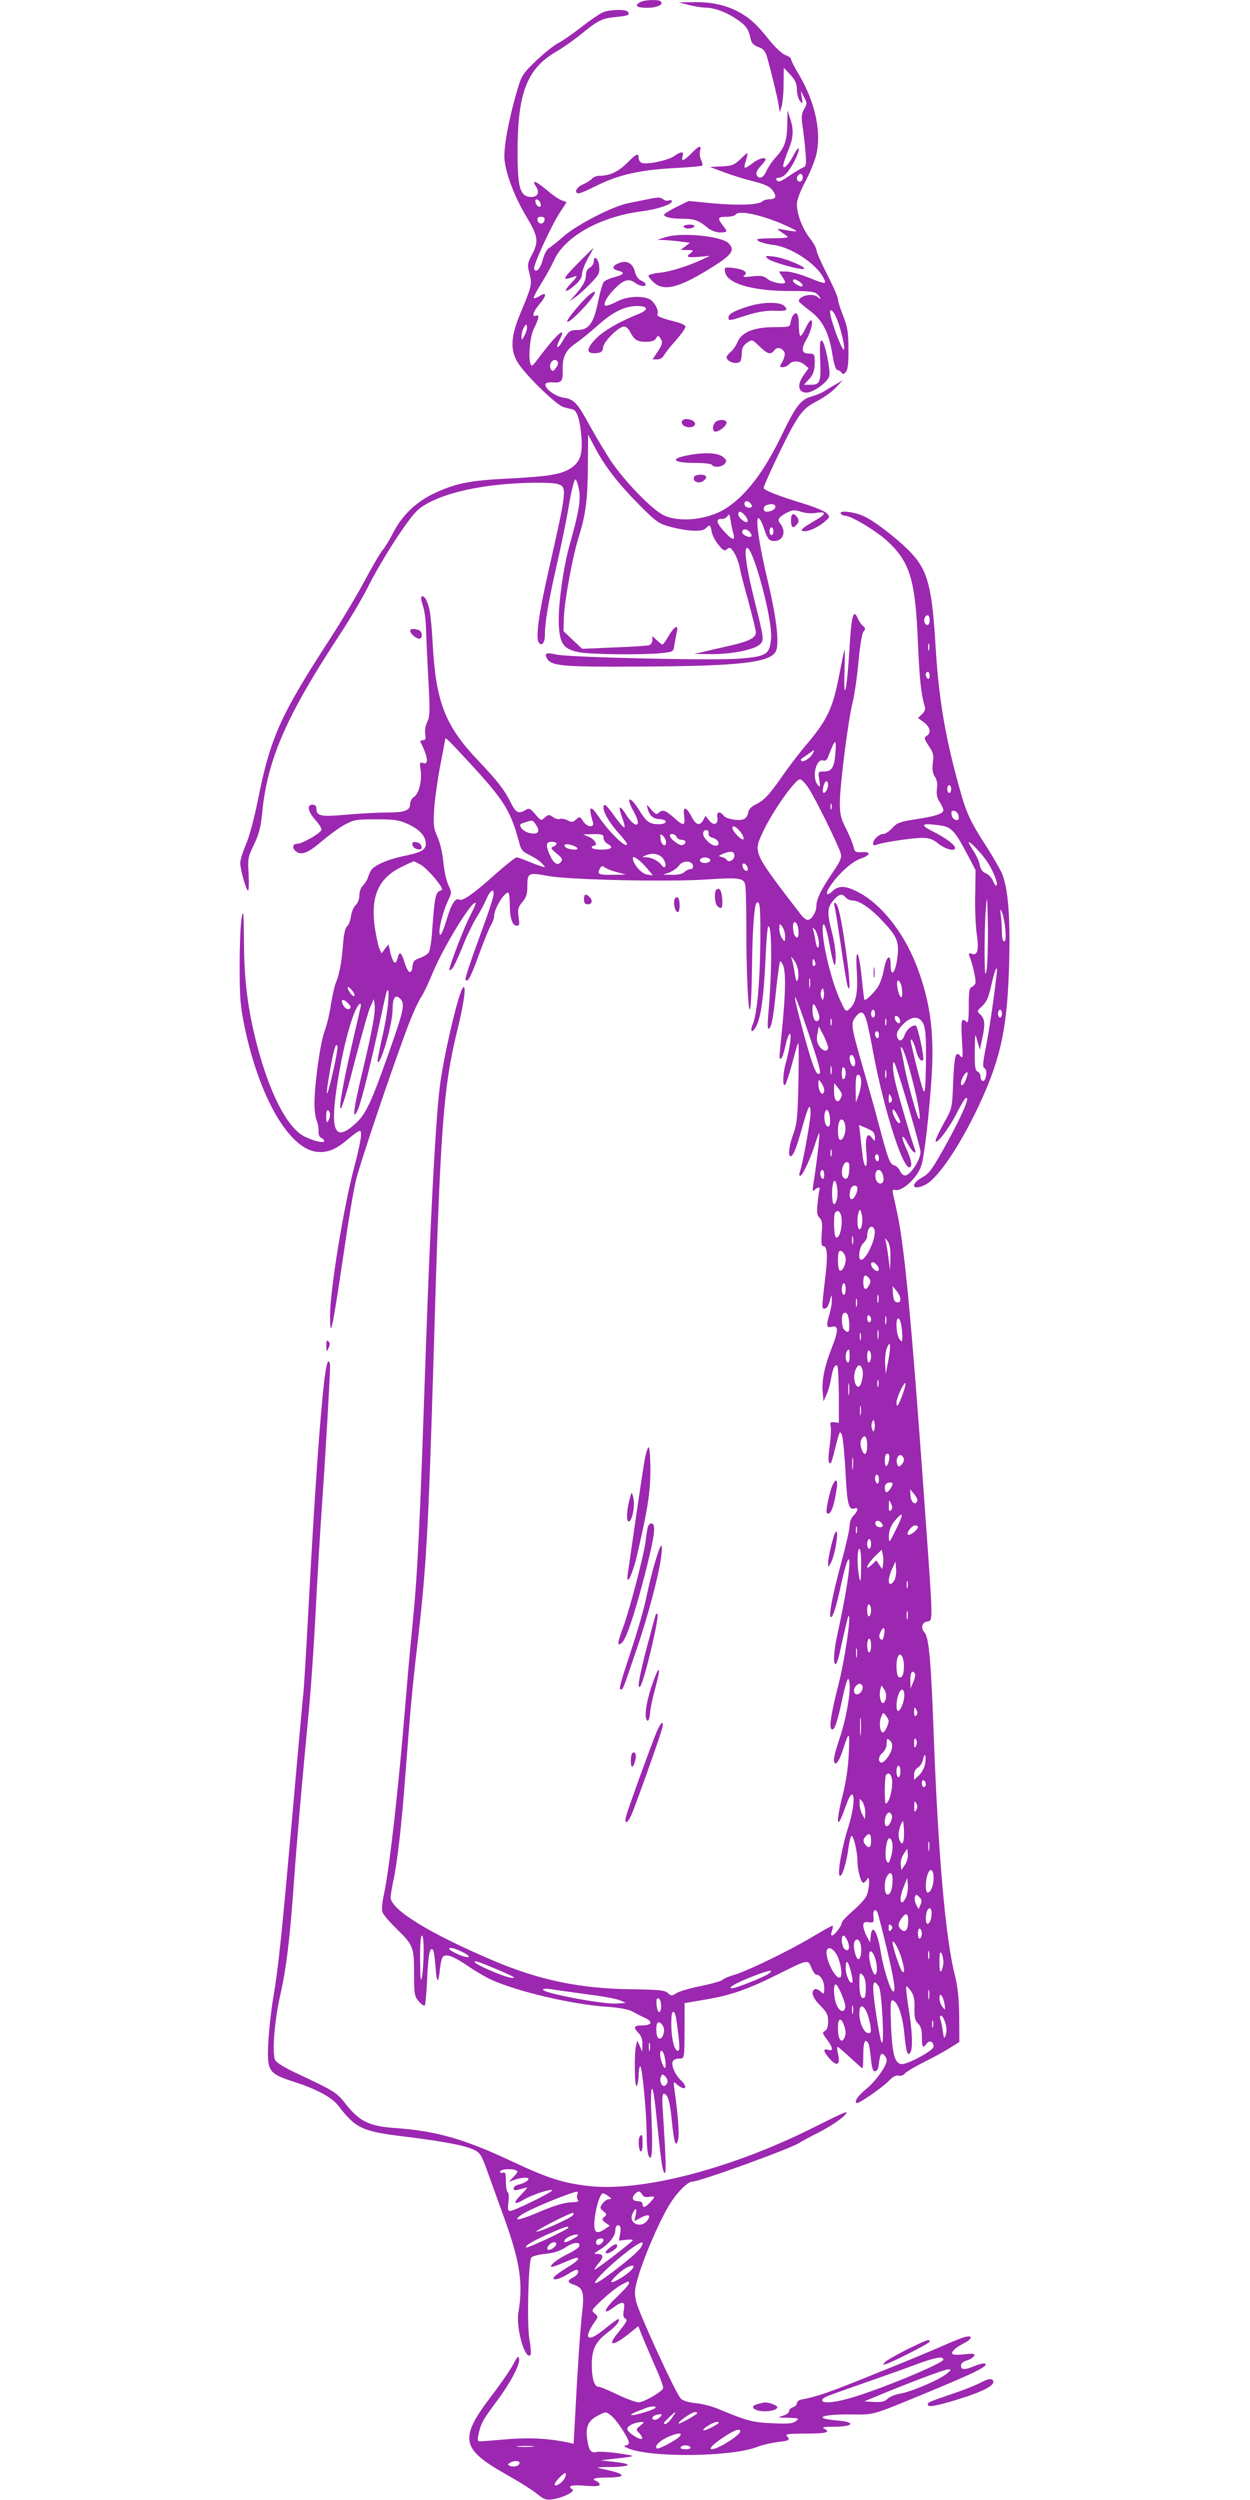 <?xml version="1.0" standalone="no"?>
<!DOCTYPE svg PUBLIC "-//W3C//DTD SVG 20010904//EN"
 "http://www.w3.org/TR/2001/REC-SVG-20010904/DTD/svg10.dtd">
<svg version="1.0" xmlns="http://www.w3.org/2000/svg"
 width="640pt" height="1280pt" viewBox="0 0 640 1280"
 preserveAspectRatio="xMidYMid meet">
<g transform="translate(0,1280) scale(0.1,-0.1)"
fill="#9c27b0" stroke="none">
<path d="M3278 12789 c-32 -18 -19 -29 36 -29 50 0 86 17 69 33 -10 11 -86 8
-105 -4z"/>
<path d="M3525 12775 c28 -7 66 -14 86 -14 50 -1 110 -24 165 -62 45 -31 57
-49 68 -101 4 -19 16 -30 39 -39 26 -9 35 -20 45 -53 23 -83 52 -202 58 -241
l7 -40 9 30 c5 17 10 68 10 114 l1 84 34 -36 c25 -28 33 -46 33 -75 0 -21 7
-47 15 -58 15 -18 16 -17 10 16 l-5 35 17 -33 c16 -30 16 -34 0 -61 -13 -23
-15 -39 -8 -87 5 -32 12 -92 15 -132 5 -63 4 -73 -11 -79 -10 -4 -40 -22 -67
-40 -52 -35 -61 -39 -71 -23 -3 6 2 10 13 10 10 0 28 10 39 23 27 29 63 101
63 124 -1 10 -11 -2 -25 -28 -27 -52 -55 -81 -55 -57 0 8 11 42 25 76 28 68
30 107 10 167 l-13 40 -1 -65 c-1 -88 -13 -124 -56 -172 -21 -22 -43 -55 -51
-74 -15 -36 -40 -45 -51 -18 -3 9 5 26 21 43 14 15 26 30 26 34 0 15 -35 6
-66 -18 -40 -30 -47 -31 -40 -5 20 68 20 67 -20 28 -35 -33 -45 -37 -99 -40
l-60 -3 75 -28 c41 -15 108 -36 149 -46 50 -12 81 -26 93 -41 26 -32 23 -50
-10 -50 -15 0 -33 -5 -39 -11 -18 -18 -121 -22 -253 -10 l-124 12 -63 -31
c-35 -17 -63 -35 -63 -39 0 -13 38 -21 98 -21 57 0 80 -9 125 -46 18 -15 42
-24 63 -24 40 0 41 3 14 37 -28 36 -25 43 19 43 22 0 43 5 47 11 16 26 147 -4
269 -61 62 -29 58 -31 -35 -14 -22 4 -23 3 -8 -8 9 -7 25 -18 35 -25 15 -10 1
-12 -72 -13 -77 -1 -88 -3 -72 -14 9 -7 44 -16 76 -20 89 -10 219 -95 257
-168 18 -35 13 -35 -79 2 -42 17 -92 30 -112 30 l-37 0 16 -25 c9 -13 16 -27
16 -30 0 -14 -65 -3 -88 15 -22 18 -35 20 -81 15 -40 -5 -52 -3 -41 4 23 16
-1 32 -55 39 -45 5 -47 4 -43 -19 8 -60 138 -99 332 -99 100 0 128 -3 140 -16
9 -8 16 -18 16 -22 0 -3 -5 -1 -12 6 -24 24 -98 9 -98 -20 0 -4 24 -25 54 -47
67 -49 100 -113 118 -226 8 -52 18 -80 26 -80 7 0 16 -6 21 -13 6 -10 11 -9
22 4 10 12 14 45 13 118 0 85 -5 112 -27 169 -15 37 -27 76 -27 86 0 11 -25
67 -55 126 -30 59 -55 115 -55 125 0 9 -15 37 -34 61 -38 49 -66 123 -66 174
0 20 16 63 39 107 22 40 47 100 57 133 33 117 1 277 -85 422 -23 38 -41 74
-41 80 0 6 -13 16 -29 21 -16 6 -52 39 -84 79 -63 80 -103 115 -161 145 -65
33 -134 48 -221 47 l-80 -1 50 -13z m585 -885 c0 -11 -7 -20 -15 -20 -15 0
-21 21 -8 33 12 13 23 7 23 -13z m-14 -534 c10 -8 16 -17 12 -21 -7 -7 -48 16
-48 27 0 12 14 9 36 -6z m188 -187 c23 -57 46 -159 36 -159 -12 0 -70 159 -70
192 0 22 20 3 34 -33z"/>
<path d="M3085 12736 c-16 -7 -66 -41 -110 -76 -44 -34 -97 -71 -118 -81 -21
-11 -71 -51 -111 -89 -67 -64 -75 -76 -95 -142 -46 -156 -73 -301 -68 -363 6
-73 52 -195 112 -294 60 -100 64 -127 30 -192 -25 -48 -26 -54 -14 -100 14
-55 12 -63 -47 -204 -50 -119 -53 -191 -10 -256 44 -67 199 -217 233 -224 15
-4 35 -9 45 -11 23 -6 38 -55 45 -144 7 -88 -8 -129 -59 -160 -49 -30 -117
-40 -313 -50 -201 -10 -272 -24 -384 -77 -93 -44 -165 -115 -209 -203 -18 -35
-42 -74 -52 -85 -11 -12 -52 -82 -91 -155 -39 -73 -120 -209 -180 -302 -254
-391 -305 -505 -369 -826 -17 -86 -43 -184 -60 -224 -17 -38 -30 -82 -30 -96
0 -34 31 -142 40 -142 4 0 5 38 3 84 -5 80 -4 87 27 151 25 52 35 88 42 159
26 277 123 500 405 928 49 75 115 187 146 250 31 62 96 171 144 243 74 109 96
135 140 161 105 62 284 102 503 111 74 3 151 1 170 -4 56 -15 55 -18 -44 -457
-47 -207 -64 -331 -48 -355 16 -23 32 -2 32 40 0 63 18 170 61 358 22 95 50
232 62 305 12 72 27 131 32 131 6 0 14 -22 19 -49 11 -53 0 -117 -48 -288 -33
-119 -59 -310 -55 -406 5 -98 24 -125 101 -141 54 -12 329 -15 426 -5 60 7 60
7 65 43 3 20 9 48 12 64 11 42 -11 33 -41 -18 -14 -25 -29 -45 -32 -45 -3 0
-16 10 -29 22 l-23 21 0 -21 c0 -11 -8 -23 -17 -26 -10 -2 -91 -8 -180 -11
l-162 -7 -48 45 -48 46 2 68 c3 87 45 318 78 420 34 109 45 194 45 368 l1 150
37 -70 c49 -93 117 -181 227 -292 78 -79 97 -93 145 -107 92 -26 174 -31 192
-12 23 22 25 21 32 -17 3 -18 19 -48 35 -67 24 -30 31 -33 44 -21 14 11 19 8
37 -21 11 -18 22 -49 26 -68 3 -19 23 -99 45 -176 21 -78 39 -151 39 -162 0
-27 -34 -45 -125 -66 -38 -9 -97 -22 -130 -30 l-60 -14 88 -1 c102 -1 221 23
248 50 22 22 21 27 -27 221 -39 156 -54 252 -43 270 25 41 135 -357 127 -459
-7 -84 -23 -94 -160 -105 -129 -11 -879 6 -942 21 -48 12 -60 6 -46 -19 21
-40 75 -45 456 -43 550 2 703 21 720 88 13 50 -4 179 -45 350 -44 184 -65 328
-47 322 6 -2 18 -23 26 -48 20 -60 27 -69 55 -69 46 0 62 51 29 90 -16 19 -8
33 35 55 29 15 39 15 72 5 22 -8 55 -10 78 -6 56 9 52 -7 -14 -44 -62 -36 -75
-50 -45 -50 26 0 77 25 107 53 22 19 22 22 6 39 -9 10 -62 32 -117 49 -131 40
-206 69 -206 81 0 14 96 217 141 301 51 91 71 112 139 147 30 16 71 45 90 66
l35 37 -40 -23 c-22 -13 -49 -29 -60 -36 -11 -7 -39 -18 -63 -25 -53 -15 -80
-52 -152 -202 -89 -185 -186 -311 -290 -374 -89 -54 -230 -69 -310 -32 -59 27
-201 173 -273 280 -30 46 -78 127 -107 179 -64 118 -81 136 -135 144 -44 7
-99 49 -92 70 2 6 20 10 40 8 43 -3 50 6 48 70 -1 63 17 97 68 131 22 15 70
54 106 86 78 71 139 102 201 104 61 2 69 -18 17 -39 -101 -40 -182 -87 -222
-128 -51 -52 -51 -79 1 -74 27 2 34 8 36 30 4 32 85 111 110 106 9 -2 21 -13
27 -25 22 -43 37 -53 81 -53 30 0 46 5 53 18 9 15 12 15 21 2 15 -22 12 -34
-15 -74 l-24 -36 24 0 c15 0 29 9 36 23 7 12 34 47 61 76 26 30 48 61 48 68 0
7 -19 17 -42 23 -83 21 -108 32 -102 41 10 17 -16 66 -42 78 -43 19 -117 13
-168 -14 -26 -14 -52 -23 -57 -20 -14 9 16 58 61 99 40 36 62 40 95 16 20 -14
44 -19 50 -10 3 6 -5 15 -19 22 -18 7 -30 24 -36 50 -12 43 -45 58 -86 39 -31
-14 -31 -29 1 -37 37 -9 31 -20 -19 -33 -24 -6 -48 -17 -54 -24 -7 -8 -19 -49
-28 -93 -25 -123 -48 -154 -113 -154 -33 0 -42 -7 -72 -59 -25 -42 -36 -34
-14 9 39 75 -9 36 -96 -78 -47 -63 -48 -63 -55 -37 -9 38 1 137 19 171 26 52
30 75 13 68 -25 -10 -18 18 14 56 39 45 41 69 4 45 -14 -9 -28 -14 -31 -11 -3
3 14 35 37 73 24 37 53 90 66 119 54 122 237 225 449 252 83 11 155 35 155 52
0 5 -7 7 -15 4 -8 -4 -22 -1 -30 6 -12 10 -27 11 -68 2 -29 -6 -78 -16 -109
-22 -79 -15 -264 -110 -332 -170 -31 -27 -65 -54 -75 -60 -10 -5 -23 -29 -30
-53 -12 -50 -37 -79 -46 -54 -7 17 89 225 134 293 17 25 31 47 31 48 0 2 -10
6 -23 10 -12 3 -46 26 -75 51 -60 50 -83 58 -57 19 21 -32 5 -57 -34 -52 -49
6 -61 52 -61 230 0 304 48 428 202 516 29 17 85 56 123 87 89 72 107 81 179
88 63 6 72 10 61 26 -9 15 -94 13 -130 -3z m-317 -980 c3 -12 -1 -17 -10 -14
-7 3 -15 13 -16 22 -3 12 1 17 10 14 7 -3 15 -13 16 -22z m20 -83 c-2 -10 -10
-18 -18 -18 -8 0 -16 8 -18 18 -2 12 3 17 18 17 15 0 20 -5 18 -17z m-102
-590 c-15 -27 -15 -27 -16 -5 0 13 5 33 12 45 10 19 13 19 16 5 2 -9 -4 -29
-12 -45z m171 -139 c2 -5 -3 -19 -12 -29 -12 -17 -16 -18 -24 -6 -6 10 -6 22
0 34 10 18 30 19 36 1z m993 -735 c0 -12 -27 -11 -35 1 -11 17 5 32 21 19 8
-6 14 -15 14 -20z m120 -3 c0 -14 -21 -26 -46 -26 -17 0 -19 26 -1 33 24 10
47 7 47 -7z m-156 -45 c10 -11 16 -25 14 -31 -4 -14 -48 17 -48 36 0 20 14 18
34 -5z m-59 -93 c10 -40 -6 -35 -49 13 -39 42 -42 65 -10 62 10 -1 23 6 29 15
8 14 11 9 16 -23 3 -22 9 -52 14 -67z m205 12 c0 -11 -4 -20 -10 -20 -5 0 -10
9 -10 20 0 11 5 20 10 20 6 0 10 -9 10 -20z m-120 -5 c7 -9 10 -18 7 -21 -10
-10 -47 7 -47 22 0 19 24 18 40 -1z"/>
<path d="M3540 12015 c-38 -39 -54 -45 -45 -15 8 26 -8 26 -43 1 -30 -22 -140
-45 -166 -35 -9 3 -16 15 -16 25 0 28 -11 23 -60 -26 -44 -44 -88 -65 -141
-65 -15 0 -32 -7 -39 -16 -8 -8 -28 -21 -47 -29 -33 -14 -46 -45 -19 -45 7 0
49 18 92 40 111 55 221 80 391 89 78 4 145 10 148 13 4 3 1 16 -5 28 -6 12 -9
33 -6 46 9 33 -4 30 -44 -11z"/>
<path d="M3500 11640 c0 -5 11 -10 24 -10 14 0 28 5 31 10 4 6 -7 10 -24 10
-17 0 -31 -4 -31 -10z"/>
<path d="M3405 11585 l-40 -13 36 -1 c20 -1 58 -4 84 -8 l47 -6 -23 -18 -24
-19 35 0 c31 -1 33 -2 18 -14 -29 -22 -21 -26 40 -21 l57 5 -45 -21 c-73 -33
-161 -61 -217 -66 -29 -3 -53 -10 -53 -15 0 -5 12 -20 26 -33 55 -51 136 -28
316 87 86 55 101 79 69 112 -38 38 -245 58 -326 31z"/>
<path d="M2955 11448 c-80 -82 -80 -87 -8 -62 11 4 2 -10 -22 -35 -46 -48 -32
-55 20 -10 23 20 35 40 35 57 0 14 14 49 30 79 17 29 29 53 28 53 -2 -1 -39
-37 -83 -82z"/>
<path d="M3930 11476 c16 -17 177 -62 187 -52 10 10 -102 56 -153 62 -45 6
-48 5 -34 -10z"/>
<path d="M3040 11461 c0 -11 -9 -25 -20 -31 -13 -7 -20 -21 -20 -38 0 -29 -16
-58 -59 -106 l-26 -29 30 21 c17 11 52 43 78 70 43 44 48 53 45 87 -3 40 -28
63 -28 26z"/>
<path d="M3018 11291 c-37 -30 -121 -131 -114 -138 4 -4 25 11 47 33 81 78
130 154 67 105z"/>
<path d="M3830 11231 c-73 -23 -100 -39 -100 -56 0 -19 1 -19 94 11 54 17 98
24 138 23 66 -3 76 2 53 25 -22 22 -113 20 -185 -3z"/>
<path d="M4062 11187 c-6 -6 -12 -23 -14 -37 -3 -24 -5 -25 -88 -25 -102 -1
-163 -26 -185 -78 -7 -18 -23 -40 -34 -49 -12 -10 -21 -22 -21 -27 0 -16 29
-33 52 -29 22 3 24 7 27 65 1 13 12 30 27 39 25 17 26 16 62 -19 42 -41 59
-45 77 -20 14 19 42 12 52 -13 3 -9 -2 -29 -11 -45 -16 -28 -16 -29 2 -29 11
0 25 7 32 15 17 20 53 19 79 -2 l21 -18 -26 -37 c-34 -48 -28 -88 15 -88 36 0
109 53 117 85 7 28 -22 171 -37 180 -11 7 -13 -15 -9 -112 3 -99 -3 -113 -48
-113 l-36 0 26 28 c24 25 32 53 29 110 -1 18 -7 22 -31 22 -36 0 -40 22 -11
72 23 39 37 98 23 98 -5 0 -17 -18 -27 -40 -10 -22 -22 -40 -27 -40 -4 0 -8
24 -8 54 0 56 -10 75 -28 53z"/>
<path d="M3503 10653 c-22 -8 -14 -32 13 -39 27 -7 51 7 40 24 -7 12 -37 20
-53 15z"/>
<path d="M3662 10638 c-16 -16 -15 -48 1 -48 20 0 57 30 57 46 0 17 -41 19
-58 2z"/>
<path d="M3522 10469 c-95 -18 -77 -39 33 -39 46 0 87 -4 90 -10 10 -16 51
-12 66 6 11 14 10 19 -10 35 -25 21 -99 24 -179 8z"/>
<path d="M3555 10360 c-9 -15 3 -30 24 -30 21 0 44 23 34 33 -10 11 -51 8 -58
-3z"/>
<path d="M4305 10170 c3 -5 12 -10 19 -10 33 0 163 -78 221 -132 115 -107 142
-199 155 -523 8 -184 16 -262 36 -327 3 -9 -4 -25 -16 -35 l-20 -19 30 -22
c33 -25 39 -56 14 -70 -14 -8 -13 -14 11 -51 24 -35 27 -48 21 -87 -4 -33 -1
-52 10 -70 11 -16 15 -37 11 -63 -3 -28 0 -47 14 -67 10 -16 19 -35 19 -42 0
-18 -42 -32 -144 -47 -78 -12 -92 -17 -117 -44 -15 -17 -36 -31 -47 -31 -21 0
-52 -29 -52 -49 0 -9 6 -11 18 -6 29 12 184 35 233 35 36 0 54 -6 84 -30 35
-28 85 -41 85 -22 0 16 -45 50 -110 83 -72 36 -65 46 26 34 64 -8 80 -24 145
-146 l44 -84 -2 -125 c-2 -69 2 -160 8 -203 12 -83 4 -112 -28 -100 -13 5 -15
2 -9 -13 17 -44 35 -126 30 -139 -3 -7 -12 -16 -20 -19 -11 -4 -14 -27 -14
-98 0 -71 -3 -89 -12 -80 -25 25 -29 9 -23 -90 6 -92 5 -101 -8 -85 -24 29
-31 4 -37 -138 -5 -130 -5 -130 -48 -206 -23 -42 -42 -83 -42 -90 1 -25 67 60
106 137 21 41 42 78 48 81 26 16 -13 -77 -92 -222 -78 -141 -93 -163 -130
-183 -66 -37 -50 -72 17 -37 68 35 187 216 286 433 102 226 134 382 142 709 6
235 -6 379 -38 453 -11 24 -46 85 -78 135 -83 128 -105 175 -140 305 -72 258
-105 456 -121 723 -17 295 -40 384 -121 472 -62 67 -186 164 -244 191 -50 24
-132 33 -120 14z m455 -545 c0 -26 -14 -33 -25 -15 -9 14 1 40 15 40 5 0 10
-11 10 -25z m-3 -152 c-3 -10 -5 -4 -5 12 0 17 2 24 5 18 2 -7 2 -21 0 -30z
m3 -134 c0 -11 -4 -17 -10 -14 -5 3 -10 13 -10 21 0 8 5 14 10 14 6 0 10 -9
10 -21z m110 -579 c0 -11 -4 -20 -10 -20 -5 0 -10 9 -10 20 0 11 5 20 10 20 6
0 10 -9 10 -20z m38 -138 c3 -19 -1 -23 -15 -20 -10 2 -19 14 -21 26 -3 19 1
23 15 20 10 -2 19 -14 21 -26z m143 -229 c33 -47 61 -118 51 -127 -3 -4 -11 7
-18 24 -7 17 -24 34 -37 39 -16 6 -26 20 -31 43 -3 18 -18 50 -31 70 -14 21
-25 41 -25 45 0 12 61 -51 91 -94z m0 -561 c-7 -38 -9 -21 -10 93 0 77 2 178
7 225 6 76 7 66 10 -93 1 -97 -2 -198 -7 -225z m96 211 c4 -44 2 -63 -6 -63
-6 0 -11 16 -11 39 0 21 -2 60 -5 87 -5 41 -4 45 5 24 6 -14 14 -53 17 -87z
m-44 -230 c-16 -138 -38 -286 -55 -373 -15 -75 -18 -105 -9 -108 12 -4 15 -31
5 -56 -8 -20 -24 -11 -24 14 0 10 -7 20 -15 24 -12 4 -15 25 -14 103 1 96 1
97 13 53 l13 -45 11 53 c17 75 15 106 -8 127 -19 17 -19 18 9 44 23 22 33 45
47 109 17 78 34 113 27 55z m27 -203 c0 -11 -4 -20 -10 -20 -5 0 -10 9 -10 20
0 11 5 20 10 20 6 0 10 -9 10 -20z m-182 -330 c-11 -34 -28 -49 -28 -25 0 18
21 55 32 55 4 0 2 -14 -4 -30z"/>
<path d="M4050 10136 c0 -39 10 -45 31 -20 9 11 10 20 3 32 -20 30 -34 25 -34
-12z"/>
<path d="M2157 9744 c-3 -3 1 -23 8 -45 8 -21 15 -72 16 -112 1 -39 6 -157 12
-262 9 -165 8 -194 -5 -220 -9 -17 -14 -44 -11 -62 4 -26 2 -33 -12 -33 -9 0
-15 -3 -13 -7 40 -79 45 -122 12 -109 -14 5 -16 1 -11 -31 9 -56 -7 -125 -32
-142 -12 -7 -21 -24 -21 -37 0 -34 -28 -44 -119 -44 -44 0 -137 -5 -206 -11
-133 -12 -155 -8 -155 32 0 12 -7 19 -20 19 -31 0 -24 -35 16 -80 20 -22 33
-44 29 -51 -13 -21 -99 -69 -123 -69 -27 0 -28 -26 -1 -43 26 -16 61 -1 127
56 34 29 85 67 114 83 50 27 60 29 163 29 95 0 117 -3 163 -24 60 -27 92 -62
92 -101 0 -32 -23 -45 -122 -65 -70 -15 -136 -43 -155 -67 -6 -7 -14 -24 -18
-38 -4 -14 -16 -33 -26 -43 -11 -10 -19 -32 -19 -51 0 -19 -8 -40 -19 -50 -10
-9 -21 -35 -24 -57 -3 -22 -12 -46 -20 -52 -10 -8 -17 -41 -21 -96 -7 -92 -19
-152 -38 -197 -6 -16 -17 -65 -24 -109 -6 -44 -21 -106 -33 -137 -22 -60 -51
-271 -51 -370 0 -31 5 -69 11 -85 7 -15 11 -40 10 -56 -1 -16 5 -30 14 -33 8
-4 15 -11 15 -16 0 -13 -55 0 -101 23 -88 44 -179 221 -244 472 -47 183 -65
328 -66 530 -1 144 -3 164 -11 122 -6 -27 -11 -138 -11 -245 0 -173 3 -209 26
-321 75 -356 225 -617 366 -636 54 -7 99 10 160 62 29 25 57 45 63 45 14 0 6
-56 -30 -192 -53 -201 -122 -623 -122 -752 0 -132 10 -84 70 319 22 154 50
321 62 370 20 87 198 612 272 805 20 52 47 111 60 131 13 19 38 71 56 115 54
135 208 389 226 371 2 -2 -12 -32 -30 -68 -28 -52 -106 -256 -106 -276 0 -3 6
0 14 6 7 6 30 54 51 106 20 52 53 121 72 153 20 31 44 76 54 100 22 51 44 57
34 10 -4 -18 -23 -76 -42 -128 -82 -224 -104 -292 -99 -298 12 -12 27 16 71
138 25 68 52 134 60 146 8 13 15 33 15 44 0 36 50 120 72 120 4 0 8 -27 8 -59
0 -70 13 -111 36 -111 14 0 15 7 9 45 -5 40 -3 49 19 76 20 23 26 42 26 77 0
74 3 76 106 57 106 -20 620 -31 809 -18 168 11 191 8 200 -25 4 -15 6 -106 6
-202 -1 -223 10 -475 20 -435 4 17 8 107 9 200 2 189 11 330 23 341 18 18 21
-19 20 -195 -2 -209 -17 -373 -39 -426 -17 -41 -1 -48 19 -7 23 44 38 155 46
334 4 92 10 170 14 174 20 20 21 -229 0 -455 -4 -51 -3 -72 4 -68 14 9 22 53
38 211 8 70 16 131 19 134 3 2 10 -7 16 -22 14 -37 12 -143 -5 -316 -17 -175
-17 -160 -6 -160 4 0 14 27 21 60 17 78 35 92 25 19 -4 -30 -14 -74 -21 -99
-16 -53 -19 -129 -4 -114 5 5 21 54 36 109 14 55 28 102 31 105 3 3 3 -87 1
-200 -4 -178 -7 -213 -26 -265 -22 -60 -29 -115 -14 -115 13 0 29 40 58 143
33 117 43 136 44 78 0 -40 -41 -267 -56 -305 -3 -9 -2 -16 4 -16 11 0 57 100
78 171 9 28 17 49 19 47 4 -3 -15 -166 -31 -263 -5 -33 -4 -38 7 -27 7 6 16
12 21 12 4 0 6 -6 4 -12 -3 -7 -7 -39 -10 -70 -5 -45 -3 -60 10 -73 13 -13 16
-29 11 -81 -3 -48 -1 -64 8 -64 19 0 23 -41 14 -128 -23 -201 -23 -192 -6
-192 9 0 19 15 25 38 10 37 10 37 11 6 1 -17 -6 -53 -14 -79 -16 -55 -13 -65
15 -58 33 9 33 -20 2 -99 -38 -95 -55 -171 -50 -233 l4 -50 16 35 c9 19 19 56
23 81 8 51 20 77 32 66 4 -5 7 -72 8 -150 l0 -142 -24 3 c-20 2 -22 -1 -18
-20 3 -12 1 -57 -5 -100 -10 -69 -7 -101 7 -87 2 3 12 34 20 70 24 94 25 98
36 70 5 -13 13 -98 18 -187 8 -164 16 -199 47 -187 21 8 17 -14 -6 -37 -12
-12 -20 -33 -20 -52 0 -18 -20 -106 -44 -194 -43 -156 -65 -274 -52 -274 11 0
27 50 53 170 30 137 49 169 39 65 -7 -66 -27 -178 -60 -330 -17 -77 -21 -145
-8 -145 5 0 15 26 21 57 37 166 44 194 47 190 11 -11 -21 -223 -51 -344 -41
-160 -51 -228 -37 -237 14 -9 29 35 55 157 12 59 26 105 30 101 21 -21 -4
-188 -47 -313 -14 -41 -26 -85 -26 -99 0 -42 24 -18 44 44 34 105 37 104 32
-11 -3 -70 -14 -146 -30 -210 -40 -158 -32 -196 14 -63 44 128 57 32 14 -104
-34 -106 -57 -239 -45 -251 12 -12 36 68 46 147 4 31 11 56 15 56 11 0 30 -81
30 -127 0 -47 18 -113 30 -113 5 0 14 8 19 18 17 29 13 -54 -4 -88 -8 -15 -39
-49 -70 -75 -30 -26 -55 -53 -55 -60 0 -15 -38 -65 -50 -65 -6 0 -6 10 0 25 5
14 6 25 1 25 -4 0 -50 -26 -102 -57 -111 -67 -335 -176 -399 -194 -25 -7 -52
-18 -61 -26 -8 -7 -59 -21 -113 -32 -54 -11 -109 -27 -123 -36 -23 -15 -26
-15 -44 1 -16 14 -44 17 -186 19 -263 3 -473 47 -708 147 -327 139 -525 261
-525 324 0 13 7 51 14 86 19 81 42 281 61 533 26 344 36 454 61 665 47 407 57
579 84 1485 34 1170 49 1372 120 1664 36 145 49 242 31 225 -23 -21 -102 -360
-120 -514 -22 -184 -48 -687 -71 -1345 -32 -945 -42 -1146 -70 -1425 -11 -107
-26 -283 -35 -390 -34 -421 -80 -829 -109 -968 -10 -47 -13 -80 -7 -94 5 -13
37 -50 71 -83 86 -84 90 -94 90 -229 0 -107 2 -117 24 -143 13 -15 27 -25 31
-21 3 3 9 65 12 136 6 126 13 165 30 149 4 -5 10 -45 13 -90 6 -85 15 -87 23
-4 3 27 9 53 15 59 16 16 55 2 129 -49 37 -25 91 -57 118 -69 134 -61 418
-128 597 -139 66 -5 107 -13 130 -26 18 -10 45 -24 61 -31 41 -19 34 -38 -13
-38 -45 0 -50 -10 -20 -40 13 -13 20 -33 19 -57 l-1 -38 -12 29 -13 28 -6 -23
c-11 -40 -8 -226 3 -209 5 8 10 34 10 58 0 23 4 42 8 42 10 0 32 -232 33 -350
0 -47 4 -94 9 -105 17 -43 23 18 16 182 -9 193 5 215 23 36 24 -239 32 -298
43 -308 10 -10 8 65 -8 312 -5 65 -3 93 4 93 21 0 32 -39 42 -140 11 -113 20
-139 32 -95 7 27 0 121 -18 250 -7 49 -7 50 13 32 41 -36 59 -15 19 22 -29 28
-50 75 -42 96 3 8 17 15 31 15 30 0 29 -6 30 155 l0 129 105 18 c129 21 220
53 370 128 159 79 156 79 174 36 8 -20 19 -36 25 -36 21 0 41 -33 41 -67 0
-35 -1 -36 -19 -19 -11 10 -25 15 -30 11 -21 -13 -10 -45 29 -84 33 -33 40
-46 40 -80 0 -27 -5 -43 -16 -49 -15 -8 -14 -13 10 -44 31 -42 34 -62 6 -53
-28 9 -25 -9 9 -47 37 -41 54 -30 42 25 -5 20 -6 37 -2 37 3 0 32 -25 64 -55
33 -30 61 -55 63 -55 2 0 4 32 4 70 0 66 9 86 26 58 4 -7 10 -42 13 -78 5 -49
10 -65 21 -65 9 0 16 11 18 25 7 60 12 72 27 60 8 -7 15 -20 15 -29 0 -28 -55
-105 -103 -145 -44 -36 -63 -63 -52 -74 7 -7 134 80 168 116 19 20 35 28 48
25 12 -3 25 1 32 11 7 8 48 33 92 55 44 22 104 54 134 73 l53 33 -1 132 c-1
93 -8 155 -21 205 -49 190 -87 625 -110 1253 -13 356 -24 482 -46 506 -21 23
-14 53 14 57 29 4 29 -6 -8 514 -55 778 -87 1157 -116 1388 -14 108 -22 157
-52 289 -3 17 -1 22 9 19 37 -13 121 66 138 130 15 53 39 267 51 450 15 235
-10 404 -87 592 -65 156 -174 291 -283 349 -68 37 -105 39 -137 9 -34 -32 -40
-14 -10 29 43 62 109 121 151 136 53 18 59 37 10 34 -34 -2 -38 1 -44 28 -4
17 -21 58 -38 92 -27 52 -32 74 -32 132 0 89 44 436 66 516 8 33 22 124 29
203 8 84 18 149 26 158 11 13 11 18 -1 28 -9 6 -21 24 -28 40 -23 52 -33 14
-43 -160 -12 -207 -31 -289 -25 -109 2 66 2 116 0 110 -2 -5 -15 -68 -29 -140
-31 -160 -60 -221 -160 -340 -42 -49 -102 -128 -134 -175 -65 -93 -91 -120
-136 -141 -16 -8 -31 -23 -33 -34 -7 -38 -24 -47 -71 -42 -25 3 -50 12 -56 21
-19 25 -38 20 -32 -10 6 -35 -20 -44 -43 -14 l-18 23 -11 -21 c-18 -33 -38
-27 -61 18 -11 22 -25 40 -32 40 -7 0 -9 -14 -5 -40 6 -50 -4 -51 -54 -5 -42
37 -58 42 -77 23 -10 -10 -18 -6 -38 17 -24 29 -25 29 -18 5 9 -35 28 -53 60
-54 45 -2 42 -26 -3 -26 -46 0 -62 11 -96 65 -52 85 -78 81 -30 -5 43 -77 5
-85 -42 -10 -33 53 -42 45 -20 -15 10 -25 15 -48 12 -51 -3 -3 -25 21 -49 55
-44 62 -58 73 -58 46 0 -26 30 -77 76 -129 24 -26 44 -52 44 -57 0 -29 -94 63
-148 144 -40 60 -51 47 -27 -30 11 -33 -28 -31 -50 3 -16 25 -17 25 -36 8 -16
-15 -23 -15 -43 -4 -14 7 -31 10 -39 7 -8 -3 -24 1 -36 10 -20 14 -24 13 -42
-3 -19 -17 -20 -17 -48 17 -26 30 -32 33 -50 22 -36 -22 -50 -15 -77 40 -33
66 -69 111 -166 213 -170 179 -217 301 -233 604 -3 63 -10 138 -16 167 -10 49
-29 80 -42 67z m252 -855 c174 -189 206 -241 250 -406 9 -35 18 -45 55 -62 24
-12 52 -31 62 -43 19 -20 19 -21 -6 -13 -14 4 -45 16 -69 26 -24 10 -49 19
-56 19 -7 0 -61 -43 -119 -95 -105 -94 -159 -131 -175 -121 -18 11 -40 -22
-60 -89 -25 -84 -41 -113 -41 -75 0 34 23 117 46 163 17 36 17 38 0 75 -10 20
-22 73 -26 117 -4 46 -17 101 -30 130 -20 44 -22 59 -17 145 4 52 18 154 32
225 14 72 25 131 25 133 0 9 23 -14 129 -129z m1868 51 c-6 -71 -19 -90 -59
-90 -29 0 -30 -1 -23 -42 5 -40 5 -42 -10 -24 -30 39 -5 136 31 122 9 -3 18 3
23 17 25 63 31 77 37 77 4 0 4 -27 1 -60z m-117 0 c-12 -23 -49 -45 -58 -35
-4 4 0 10 8 15 8 5 24 16 35 24 26 20 28 20 15 -4z m-19 -177 c38 -59 155
-298 164 -334 5 -20 -3 -40 -39 -92 -60 -88 -86 -140 -86 -174 0 -33 -25 -73
-45 -73 -7 0 -23 12 -35 28 -245 319 -244 315 -195 420 49 106 166 272 191
272 8 0 28 -21 45 -47z m99 20 c0 -22 -17 -49 -25 -41 -8 8 5 58 16 58 5 0 9
-8 9 -17z m17 -125 c-3 -7 -5 -2 -5 12 0 14 2 19 5 13 2 -7 2 -19 0 -25z
m-1511 -84 c22 -32 7 -49 -35 -39 -34 7 -62 42 -39 49 7 3 20 7 28 9 26 9 29
8 46 -19z m1048 -37 c11 -15 16 -30 12 -34 -8 -9 -56 41 -56 58 0 17 22 5 44
-24z m-166 -4 c-2 -11 6 -19 22 -23 29 -7 41 -40 14 -40 -24 0 -64 39 -64 62
0 10 7 18 15 18 9 0 15 -7 13 -17z m-538 -23 c0 -10 9 -24 20 -30 34 -18 22
-30 -30 -30 -27 0 -50 5 -50 10 0 6 5 10 10 10 23 0 7 31 -22 44 l-33 14 53 1
c45 1 52 -2 52 -19z m320 -22 c0 -30 -25 -15 -28 17 -3 25 -2 27 12 16 9 -8
16 -22 16 -33z m54 27 c3 -8 15 -15 26 -15 24 0 27 -18 4 -27 -15 -5 -64 32
-64 49 0 14 28 9 34 -7z m-614 -34 c0 -5 -8 -12 -17 -16 -15 -5 -13 -10 17
-35 30 -24 32 -30 21 -44 -17 -21 -38 -6 -58 41 -20 48 -17 63 12 63 14 0 25
-4 25 -9z m105 -22 c5 -5 1 -9 -12 -9 -29 0 -53 10 -53 22 0 12 50 2 65 -13z
m805 -39 c0 -23 -28 -39 -39 -23 -3 6 -15 13 -26 15 -18 5 -18 6 5 16 40 17
60 14 60 -8z m-361 -22 c17 -30 6 -52 -12 -27 -16 21 -51 39 -79 40 -22 0 -22
1 -3 9 37 17 78 7 94 -22z m-80 -51 l24 -29 -29 4 c-29 3 -74 55 -74 85 0 17
42 -15 79 -60z m316 53 c8 -13 -20 -24 -41 -16 -20 8 -9 26 16 26 10 0 22 -5
25 -10z m-1478 -29 c17 -11 50 -44 73 -72 38 -49 40 -54 22 -60 -22 -8 -28
-42 -39 -201 -3 -54 -12 -106 -18 -115 -7 -10 -28 -22 -46 -28 -28 -10 -35
-17 -37 -44 -5 -45 -24 -34 -41 22 -16 53 -26 59 -35 22 -10 -38 -22 -30 -36
22 l-11 48 -18 -23 -17 -23 -12 25 c-6 14 -16 62 -23 108 -22 157 18 250 132
307 34 17 65 31 68 31 3 0 20 -9 38 -19z m1391 -3 c2 -11 -3 -18 -13 -18 -9 0
-23 -7 -31 -15 -10 -9 -33 -15 -62 -14 l-47 1 32 11 c18 7 40 22 49 35 19 28
67 27 72 0z m280 -12 c3 -12 -1 -17 -10 -14 -7 3 -15 13 -16 22 -3 12 1 17 10
14 7 -3 15 -13 16 -22z m-671 -21 l48 -13 -66 -1 c-74 -1 -83 3 -68 31 8 15
13 17 24 8 8 -7 36 -18 62 -25z m1173 -130 c7 -8 21 -15 32 -15 36 0 95 -39
154 -103 79 -83 89 -109 78 -194 -10 -76 -34 -100 -34 -33 0 62 -22 45 -35
-26 -6 -33 -20 -73 -32 -90 -24 -33 -61 -69 -67 -63 -2 2 -8 53 -14 113 -14
143 -34 166 -25 30 6 -108 -4 -159 -37 -189 -19 -18 -21 -16 -50 48 -37 81
-77 234 -86 325 -9 96 13 70 32 -39 21 -114 32 -139 33 -73 1 28 -8 86 -19
129 -26 102 -25 127 6 164 29 34 45 38 64 16z m-242 -168 c2 -20 -1 -37 -6
-37 -13 0 -22 25 -22 57 0 39 25 22 28 -20z m-68 -31 c-1 -29 -1 -30 -15 -12
-8 11 -15 34 -15 50 1 29 1 30 15 12 8 -11 15 -34 15 -50z m169 -9 c5 -19 5
-40 1 -47 -4 -7 -10 5 -14 28 -3 22 -9 49 -12 59 -5 14 -4 15 5 7 7 -6 16 -27
20 -47z m-103 -164 c3 -18 3 -41 -2 -50 -5 -13 -9 -4 -15 32 -4 28 -10 59 -14
70 -7 20 -6 20 9 1 9 -11 19 -34 22 -53z m87 42 c4 -8 2 -17 -3 -20 -6 -4 -10
3 -10 14 0 25 6 27 13 6z m-26 -127 c-2 -13 -4 -5 -4 17 -1 22 1 32 4 23 2
-10 2 -28 0 -40z m467 10 c9 -36 7 -73 -3 -62 -14 14 -25 84 -13 84 5 0 12
-10 16 -22z m-2800 -57 c-7 -7 -34 28 -34 43 1 6 10 0 21 -13 11 -13 17 -27
13 -30z m2403 -8 c-4 -17 -4 -17 -12 0 -4 9 -4 25 0 35 8 16 8 16 12 0 3 -10
3 -26 0 -35z m-2230 -30 c-3 -38 -17 -119 -32 -182 -14 -62 -24 -116 -21 -118
15 -16 76 195 76 267 0 57 12 79 34 61 32 -27 27 -52 -49 -269 -97 -276 -123
-330 -182 -381 -102 -90 -125 -28 -83 229 23 140 51 255 81 336 20 53 44 76
34 32 -3 -13 -18 -79 -34 -148 -93 -396 -92 -508 0 -145 37 143 75 278 85 300
l18 40 4 -29 c5 -39 -11 -128 -64 -350 -45 -188 -53 -256 -21 -186 17 38 71
256 111 445 35 163 36 165 43 165 3 0 3 -30 0 -67z m2157 -166 c58 -173 64
-201 44 -195 -15 5 -39 77 -83 243 -58 215 -43 197 39 -48z m-2360 164 c13
-14 14 -21 5 -27 -7 -4 -18 1 -26 11 -26 36 -9 49 21 16z m2402 -37 c11 -27
12 -40 4 -48 -15 -15 -30 10 -30 52 0 42 7 41 26 -4z m294 -14 c0 -11 -4 -20
-10 -20 -5 0 -10 9 -10 20 0 11 5 20 10 20 6 0 10 -9 10 -20z m-43 -36 c6 -21
21 -91 32 -154 62 -332 170 -656 196 -588 4 11 -5 43 -23 83 -33 70 -26 91 8
25 19 -36 45 -57 35 -27 -28 81 -96 316 -105 364 -12 59 -10 107 3 73 29 -75
129 -422 130 -447 1 -37 -48 -116 -76 -121 -10 -2 -21 6 -28 21 -6 14 -20 28
-30 30 -23 6 -31 27 -80 212 -22 83 -60 218 -84 300 -58 203 -60 216 -34 249
27 34 41 29 56 -20z m171 2 c3 -12 -1 -17 -10 -14 -7 3 -15 13 -16 22 -3 12 1
17 10 14 7 -3 15 -13 16 -22z m-351 -23 c-3 -10 -5 -4 -5 12 0 17 2 24 5 18 2
-7 2 -21 0 -30z m280 0 c-3 -10 -5 -4 -5 12 0 17 2 24 5 18 2 -7 2 -21 0 -30z
m191 4 c13 -28 16 -103 11 -281 -1 -48 -5 -73 -10 -63 -7 12 -41 140 -63 240
-11 47 11 21 23 -27 10 -42 26 -64 37 -53 9 8 -28 177 -38 177 -22 0 -47 -22
-57 -51 -12 -34 -34 -35 -39 0 -2 14 8 33 32 57 44 44 84 44 104 1z m-488
-119 c0 -26 -27 -22 -46 7 -12 18 -14 35 -9 62 l7 38 24 -45 c12 -25 23 -53
24 -62z m260 61 c0 -11 -4 -17 -10 -14 -5 3 -10 13 -10 21 0 8 5 14 10 14 6 0
10 -9 10 -21z m-2794 -182 c-38 -170 -44 -146 -10 38 16 83 26 111 32 85 1 -8
-8 -64 -22 -123z m2948 18 c40 -141 67 -279 50 -263 -9 9 -62 203 -74 270 -6
35 -14 72 -17 83 -3 14 -2 17 5 10 6 -5 22 -50 36 -100z m-276 32 c4 -29 -12
-37 -22 -11 -10 26 -7 46 7 42 6 -3 13 -17 15 -31z m-121 -64 c-3 -10 -5 -2
-5 17 0 19 2 27 5 18 2 -10 2 -26 0 -35z m73 2 c0 -13 -4 -27 -10 -30 -6 -4
-10 8 -10 30 0 22 4 34 10 30 6 -3 10 -17 10 -30z m207 -22 c-3 -10 -5 -2 -5
17 0 19 2 27 5 18 2 -10 2 -26 0 -35z m-128 -26 c0 -18 -7 -48 -14 -67 l-13
-35 -1 66 c-1 36 2 69 5 72 13 13 24 -5 23 -36z m-189 -39 c0 -10 -4 -18 -9
-18 -11 0 -21 25 -21 53 1 22 1 22 15 3 8 -11 15 -28 15 -38z m90 -22 c0 -6
-4 -17 -9 -25 -15 -23 -31 -2 -31 42 l1 42 19 -24 c11 -13 20 -28 20 -35z
m251 -39 c-8 -8 -11 -3 -11 19 1 25 2 27 11 11 8 -14 8 -22 0 -30z m-2871 -65
c0 -9 -5 -24 -10 -32 -7 -11 -10 -5 -10 23 0 23 4 36 10 32 6 -3 10 -14 10
-23z m2560 -30 c0 -23 -4 -32 -12 -30 -15 5 -23 52 -13 76 9 25 25 -4 25 -46z
m345 28 c17 -33 18 -40 7 -40 -9 0 -32 44 -32 60 0 18 9 10 25 -20z m-267 -58
c4 -35 -14 -76 -29 -67 -10 7 -12 65 -3 90 10 25 29 12 32 -23z m140 -25 c6
-5 12 -19 12 -31 -1 -21 -1 -21 -16 -1 -24 32 -36 1 -28 -77 4 -42 2 -68 -4
-68 -5 0 -13 26 -16 58 -4 31 -9 78 -12 105 l-6 47 29 -12 c15 -6 34 -16 41
-21z m-211 -124 c-3 -10 -5 -4 -5 12 0 17 2 24 5 18 2 -7 2 -21 0 -30z m243
-14 c0 -11 -4 -17 -10 -14 -5 3 -10 13 -10 21 0 8 5 14 10 14 6 0 10 -9 10
-21z m-152 -61 c-2 -30 -8 -43 -18 -43 -8 0 -16 8 -18 18 -6 30 7 67 24 67 12
0 14 -10 12 -42z m-128 -24 c0 -14 -4 -23 -10 -19 -5 3 -10 15 -10 26 0 10 5
19 10 19 6 0 10 -12 10 -26z m299 4 c5 -13 6 -29 4 -35 -8 -22 -32 -14 -39 11
-11 44 20 65 35 24z m-233 -123 c-4 -19 -11 -33 -17 -30 -11 7 -12 85 -2 112
11 29 27 -38 19 -82z m104 49 c0 -21 -18 -54 -30 -54 -11 0 -13 30 -4 54 8 21
34 21 34 0z m23 -185 c-3 -16 -9 -26 -14 -23 -11 6 -12 65 -2 90 6 15 8 13 14
-10 5 -16 5 -41 2 -57z m-109 55 c15 -39 -3 -132 -24 -119 -11 7 -14 118 -3
128 11 11 20 8 27 -9z m173 -79 c13 -35 -40 -155 -68 -155 -18 0 -9 67 11 85
11 10 20 26 20 36 0 42 24 65 37 34z m-110 -72 c-3 -10 -5 -2 -5 17 0 19 2 27
5 18 2 -10 2 -26 0 -35z m192 -72 l-2 -66 -8 63 c-4 34 -11 73 -14 85 -6 21
-6 21 9 3 11 -14 16 -40 15 -85z m-229 -8 c0 -31 -18 -65 -31 -58 -10 7 -13
88 -2 98 11 12 33 -15 33 -40z m164 -36 c6 -9 7 -19 3 -23 -9 -9 -37 15 -37
33 0 18 20 12 34 -10z m-45 -61 c9 -11 10 -20 1 -35 -16 -32 -30 -25 -30 14 0
37 10 44 29 21z m-119 -56 c0 -16 -4 -30 -10 -30 -5 0 -10 14 -10 30 0 17 5
30 10 30 6 0 10 -13 10 -30z m280 -52 c0 -13 -6 -18 -17 -16 -13 2 -19 14 -21
43 l-2 40 20 -24 c11 -13 20 -32 20 -43z m-113 -15 c-3 -10 -5 -2 -5 17 0 19
2 27 5 18 2 -10 2 -26 0 -35z m-110 -20 c-3 -10 -5 -2 -5 17 0 19 2 27 5 18 2
-10 2 -26 0 -35z m-39 -86 c3 -47 -4 -57 -26 -35 -13 13 -16 70 -5 82 16 15
28 -3 31 -47z m112 17 c0 -8 -4 -14 -10 -14 -5 0 -10 9 -10 21 0 11 5 17 10
14 6 -3 10 -13 10 -21z m77 -21 c-3 -10 -5 -2 -5 17 0 19 2 27 5 18 2 -10 2
-26 0 -35z m77 -4 c3 -17 6 -46 6 -63 -1 -29 -1 -30 -15 -12 -16 21 -21 106
-6 106 5 0 11 -14 15 -31z m-117 -71 c-2 -13 -4 -5 -4 17 -1 22 1 32 4 23 2
-10 2 -28 0 -40z m-90 -5 c-3 -10 -5 -4 -5 12 0 17 2 24 5 18 2 -7 2 -21 0
-30z m142 -105 l-14 -73 -3 51 c-2 27 2 63 8 79 18 48 23 20 9 -57z m-199 16
c0 -21 -4 -33 -10 -29 -17 10 -11 65 7 65 2 0 3 -16 3 -36z m110 1 c0 -13 -4
-27 -10 -30 -6 -4 -10 8 -10 30 0 22 4 34 10 30 6 -3 10 -17 10 -30z m-45 -65
c9 -28 -5 -90 -20 -90 -19 0 -28 51 -16 83 12 32 27 35 36 7z m82 -87 c-3 -10
-5 -4 -5 12 0 17 2 24 5 18 2 -7 2 -21 0 -30z m-150 -40 c-2 -16 -4 -5 -4 22
0 28 2 40 4 28 2 -13 2 -35 0 -50z m275 -1 c-22 -60 -32 -74 -32 -43 0 23 38
106 46 99 2 -3 -4 -28 -14 -56z m-215 -104 c-2 -13 -4 -5 -4 17 -1 22 1 32 4
23 2 -10 2 -28 0 -40z m70 -75 c-4 -17 -4 -17 -12 0 -4 9 -4 25 0 35 8 16 8
16 12 0 3 -10 3 -26 0 -35z m-37 -83 c0 -49 -15 -59 -29 -19 -7 21 -7 37 0 50
15 29 29 13 29 -31z m112 -75 c-2 -14 -8 -28 -13 -31 -10 -6 -12 49 -3 59 13
12 21 -3 16 -28z m-185 -42 c-2 -16 -4 -5 -4 22 0 28 2 40 4 28 2 -13 2 -35 0
-50z m260 51 c3 -8 -1 -23 -10 -32 -15 -14 -17 -14 -23 1 -8 21 1 47 16 47 6
0 13 -7 17 -16z m-127 -110 c0 -14 -4 -23 -10 -19 -5 3 -10 15 -10 26 0 10 5
19 10 19 6 0 10 -12 10 -26z m70 -20 c0 -13 -21 -44 -30 -44 -11 0 -14 33 -3
43 8 8 33 9 33 1z m127 -88 c-9 -26 -32 -10 -35 24 l-2 35 20 -24 c11 -13 19
-29 17 -35z m-135 -48 c-9 -9 -12 -4 -11 23 0 32 1 33 11 11 8 -17 8 -26 0
-34z m25 -100 c-33 -67 -35 -70 -36 -40 -1 37 11 66 42 99 34 37 32 18 -6 -59z
m-67 21 c0 -12 -27 -11 -35 1 -11 17 5 32 21 19 8 -6 14 -15 14 -20z m-133
-36 c-3 -10 -5 -4 -5 12 0 17 2 24 5 18 2 -7 2 -21 0 -30z m313 29 c0 -14 -38
-44 -50 -40 -14 4 17 48 36 48 8 0 14 -4 14 -8z m-240 -87 c0 -14 -4 -25 -10
-25 -5 0 -10 11 -10 25 0 14 5 25 10 25 6 0 10 -11 10 -25z m-51 -117 c-1 -77
-3 -86 -10 -53 -11 56 -11 145 1 145 6 0 10 -37 9 -92z m112 12 l-4 -24 -15
22 -15 23 -23 -22 c-40 -37 -27 0 13 40 l37 36 6 -25 c3 -14 4 -36 1 -50z m59
-80 c-6 -11 -15 -20 -20 -20 -15 0 -12 33 7 76 l18 39 3 -37 c2 -20 -2 -46 -8
-58z m67 -37 c-3 -10 -5 -4 -5 12 0 17 2 24 5 18 2 -7 2 -21 0 -30z m-187
-118 c0 -13 -4 -27 -10 -30 -6 -4 -10 8 -10 30 0 22 4 34 10 30 6 -3 10 -17
10 -30z m187 -42 c-3 -10 -5 -2 -5 17 0 19 2 27 5 18 2 -10 2 -26 0 -35z
m-122 -90 c-4 -19 -9 -23 -17 -15 -9 9 -8 19 2 39 15 32 25 16 15 -24z m-65
-48 c0 -19 -4 -35 -10 -35 -5 0 -10 16 -10 35 0 19 5 35 10 35 6 0 10 -16 10
-35z m-73 -57 c-2 -13 -4 -5 -4 17 -1 22 1 32 4 23 2 -10 2 -28 0 -40z m241
-39 c2 -48 -9 -76 -27 -65 -12 8 -15 74 -5 101 11 29 29 9 32 -36z m57 -48 c3
-6 -1 -25 -9 -43 l-14 -33 -1 43 c-1 39 10 54 24 33z m-271 -60 c9 -13 -3 -39
-20 -45 -20 -8 -29 20 -14 39 14 17 26 19 34 6z m122 -67 c-4 -13 -10 -24 -15
-24 -13 0 -21 42 -14 68 l6 23 14 -21 c9 -13 12 -31 9 -46z m94 16 c0 -32 -19
-80 -32 -80 -11 0 -10 53 2 84 13 35 30 33 30 -4z m61 -103 c-8 -8 -11 -3 -11
19 1 25 2 27 11 11 8 -14 8 -22 0 -30z m-284 -94 c-2 -21 -4 -4 -4 37 0 41 2
58 4 38 2 -21 2 -55 0 -75z m143 66 c0 -18 -20 -59 -29 -59 -15 0 -22 47 -10
77 10 27 11 27 25 9 8 -11 14 -23 14 -27z m16 -143 c-7 -33 -44 -78 -57 -70
-15 9 -10 34 11 51 11 10 20 30 20 46 0 26 2 28 16 16 11 -9 14 -22 10 -43z
m127 41 c3 -8 1 -20 -4 -28 -6 -10 -9 -7 -9 14 0 29 5 35 13 14z m43 -121 c-4
-18 -17 -43 -31 -56 l-25 -23 0 26 c0 16 8 30 19 37 11 5 23 24 27 42 9 42 18
18 10 -26z m-126 -36 c0 -16 -4 -30 -10 -30 -5 0 -10 14 -10 30 0 17 5 30 10
30 6 0 10 -13 10 -30z m-45 -31 c9 -29 -3 -102 -20 -125 -13 -17 -14 -11 -15
57 0 42 3 79 7 82 12 12 22 7 28 -14z m175 -35 c0 -8 -4 -14 -10 -14 -5 0 -10
9 -10 21 0 11 5 17 10 14 6 -3 10 -13 10 -21z m-310 -143 l-1 -36 -14 25 c-8
14 -14 39 -14 55 0 29 0 29 14 11 8 -11 15 -36 15 -55z m261 12 c-9 -15 -10
-12 -10 17 0 29 1 32 10 18 7 -12 7 -24 0 -35z m-125 -27 c6 -17 -12 -56 -26
-56 -6 0 -10 9 -10 19 0 43 24 68 36 37z m59 -134 c-5 -14 -7 -14 -15 -2 -13
21 -12 53 2 87 12 28 13 27 16 -21 2 -27 0 -56 -3 -64z m-165 2 c0 -37 -14
-42 -34 -12 -7 12 -6 21 3 32 21 25 31 19 31 -20z m110 -29 c0 -19 -5 -46 -11
-62 -9 -25 -11 -26 -20 -10 -10 16 -4 90 8 110 10 16 23 -6 23 -38z m187 -17
c-2 -13 -4 -5 -4 17 -1 22 1 32 4 23 2 -10 2 -28 0 -40z m-124 -76 l-18 -27
-3 28 c-2 16 5 40 15 55 l18 27 3 -28 c2 -16 -5 -40 -15 -55z m147 -68 c0 -38
-15 -74 -30 -74 -13 0 -13 61 0 95 13 35 30 23 30 -21z m-210 -6 c0 -48 -10
-78 -26 -78 -17 0 -19 62 -4 91 16 29 30 23 30 -13z m70 -89 c-7 -16 -16 -29
-21 -29 -14 0 -10 36 9 82 l17 43 3 -34 c2 -18 -2 -46 -8 -62z m73 -41 l-10
-23 -12 23 c-7 13 -10 31 -6 40 5 14 7 14 22 -1 13 -12 14 -21 6 -39z m57 -42
c0 -31 -10 -56 -21 -56 -10 0 -12 40 -3 64 9 24 24 19 24 -8z m-276 -1 c3 -8
24 -90 46 -181 39 -164 49 -231 31 -219 -14 8 -49 122 -61 197 -16 107 -45
154 -52 86 l-3 -33 -18 32 c-9 18 -17 42 -17 53 0 17 5 21 28 18 25 -3 27 -1
24 30 -4 33 11 44 22 17z m156 -37 c0 -47 -14 -66 -34 -49 -20 17 -20 31 0 59
22 31 34 27 34 -10z m-88 -50 c-9 -9 -12 -7 -12 12 0 19 3 21 12 12 9 -9 9
-15 0 -24z m158 -18 c0 -10 -4 -22 -10 -25 -6 -4 -10 7 -10 25 0 18 4 29 10
25 6 -3 10 -15 10 -25z m-2551 -92 c0 -46 -4 -103 -8 -128 -7 -34 -9 -15 -10
83 -1 79 3 127 9 127 6 0 10 -34 9 -82z m2171 53 c14 -35 5 -58 -16 -40 -15
12 -20 69 -5 69 5 0 14 -13 21 -29z m66 -15 c8 -32 1 -77 -11 -77 -13 0 -29
66 -21 86 8 23 25 18 32 -9z m209 -70 c17 -58 19 -80 5 -71 -10 6 -50 127 -50
149 1 22 31 -30 45 -78z m-2242 27 c47 -24 29 -33 -23 -11 -27 11 -50 25 -50
30 0 10 31 3 73 -19z m1912 -13 c20 -38 30 -106 17 -114 -24 -15 -82 104 -68
140 8 20 34 6 51 -26z m472 -17 c-3 -10 -5 -2 -5 17 0 19 2 27 5 18 2 -10 2
-26 0 -35z m-278 6 c14 -39 14 -89 1 -89 -10 0 -30 63 -30 98 0 32 16 27 29
-9z m351 -24 c0 -16 -5 -37 -10 -45 -7 -11 -10 3 -10 45 0 42 3 56 10 45 5 -8
10 -28 10 -45z m-2267 -46 c73 -32 84 -39 53 -35 -39 5 -186 69 -186 81 0 9
27 -1 133 -46z m1795 -9 c6 -24 9 -47 6 -50 -12 -11 -34 36 -34 74 0 49 13 38
28 -24z m-422 -5 c-22 -17 -168 -75 -188 -75 -26 0 12 23 93 56 91 36 128 44
95 19z m497 -70 c0 -25 -2 -48 -6 -51 -16 -16 -27 13 -27 69 0 57 1 60 17 45
10 -11 16 -33 16 -63z m67 3 c15 -24 29 -300 15 -286 -5 4 -16 61 -26 125 -27
172 -24 215 11 161z m-191 -39 c12 -28 21 -58 19 -66 -5 -28 -26 -25 -42 6
-17 32 -22 111 -7 111 5 0 18 -23 30 -51z m357 14 c13 -20 18 -45 16 -86 -1
-45 3 -62 18 -77 15 -15 20 -34 20 -70 0 -53 5 -60 25 -33 14 19 35 10 35 -16
0 -20 -139 -95 -167 -89 -33 6 -45 56 -51 196 -4 112 -3 134 9 130 26 -8 50
-77 59 -168 9 -96 17 -121 31 -99 14 22 10 114 -10 232 -9 59 -14 107 -10 107
4 0 15 -12 25 -27z m-1666 -13 c80 -10 159 -24 175 -32 l30 -13 -48 -3 c-68
-5 -377 53 -377 71 0 5 17 6 38 3 20 -4 102 -15 182 -26z m1757 -22 c-2 -13
-4 -5 -4 17 -1 22 1 32 4 23 2 -10 2 -28 0 -40z m79 -28 c5 -33 5 -34 -10 -16
-9 11 -16 31 -16 45 0 35 18 14 26 -29z m-1451 -8 c0 -46 -19 -44 -23 2 -3 28
0 37 10 34 7 -3 13 -19 13 -36z m982 -39 c-3 -10 -5 -2 -5 17 0 19 2 27 5 18
2 -10 2 -26 0 -35z m70 6 c7 -14 15 -44 19 -67 5 -35 4 -42 -9 -42 -23 0 -47
52 -47 100 0 47 17 50 37 9z m-974 -41 c18 -127 19 -158 8 -158 -22 0 -38 84
-33 173 3 42 19 32 25 -15z m1377 -15 c7 -24 8 -47 2 -62 -8 -22 -9 -20 -15
20 -3 25 -9 53 -13 62 -3 9 -1 17 5 17 5 0 15 -17 21 -37z m-520 -9 c13 -32
12 -55 0 -74 -15 -23 -30 5 -30 58 0 47 15 56 30 16z m457 -11 c-3 -10 -5 -4
-5 12 0 17 2 24 5 18 2 -7 2 -21 0 -30z m-1377 -17 c0 -28 -15 -50 -29 -42
-12 8 -15 68 -4 79 10 11 33 -14 33 -37z m-73 -103 c-3 -10 -5 -2 -5 17 0 19
2 27 5 18 2 -10 2 -26 0 -35z m78 -44 c4 -22 4 -43 1 -46 -7 -7 -26 42 -26 68
0 35 18 20 25 -22z m12 -123 c-4 -9 -11 -16 -17 -16 -15 0 -24 26 -16 47 6 15
8 15 23 1 9 -9 13 -24 10 -32z"/>
<path d="M4273 8159 c4 -13 18 -105 33 -204 14 -99 29 -191 34 -205 16 -46 11
46 -10 190 -23 161 -38 228 -53 237 -6 4 -8 -2 -4 -18z"/>
<path d="M4473 7820 c0 -25 2 -35 4 -22 2 12 2 32 0 45 -2 12 -4 2 -4 -23z"/>
<path d="M2100 9571 c0 -15 30 -41 46 -41 19 0 18 36 -2 44 -23 9 -44 7 -44
-3z"/>
<path d="M2112 8473 c2 -10 14 -19 26 -21 19 -3 23 1 20 15 -2 10 -14 19 -26
21 -19 3 -23 -1 -20 -15z"/>
<path d="M3667 8244 c-11 -12 -8 -69 5 -82 22 -22 29 -12 26 35 -3 44 -15 62
-31 47z"/>
<path d="M2990 8195 c0 -18 5 -25 20 -25 22 0 26 20 8 38 -19 19 -28 14 -28
-13z"/>
<path d="M3454 8196 c-8 -21 3 -66 16 -66 13 0 13 67 0 75 -6 3 -13 -1 -16 -9z"/>
<path d="M1671 5910 c0 -33 1 -34 11 -12 8 17 8 26 0 34 -9 9 -12 4 -11 -22z"/>
<path d="M1661 5738 c-23 -198 -50 -583 -81 -1163 -11 -209 -23 -400 -25 -425
-3 -25 -28 -299 -55 -610 -58 -652 -74 -809 -101 -969 -11 -64 -22 -165 -25
-226 -8 -150 -1 -161 131 -204 114 -36 195 -80 227 -122 91 -118 120 -132 353
-160 191 -24 298 -44 344 -67 30 -15 38 -28 71 -122 21 -58 58 -161 83 -230
80 -223 96 -332 71 -482 -13 -77 34 -243 62 -216 4 5 2 40 -5 78 -14 75 -6
395 9 421 5 7 37 16 72 19 45 5 76 15 106 35 41 27 77 28 67 3 -3 -7 -27 -23
-53 -36 -51 -24 -98 -59 -90 -68 3 -3 31 7 63 21 32 14 61 25 66 25 22 0 5
-18 -46 -49 -30 -18 -59 -39 -66 -47 -19 -23 21 -17 66 11 46 28 55 30 55 12
0 -8 -11 -20 -25 -27 -32 -17 -32 -26 4 -38 46 -16 53 -39 42 -139 -10 -85
-23 -275 -37 -546 l-7 -129 -26 6 c-97 21 -198 27 -316 17 -70 -6 -132 -11
-139 -11 -11 0 -12 9 -5 41 13 54 21 69 91 163 70 93 121 189 116 219 -3 18
-9 12 -30 -28 -14 -27 -64 -100 -111 -161 -168 -221 -158 -272 78 -405 61 -34
129 -77 153 -96 39 -32 47 -34 85 -29 52 9 114 40 98 50 -29 18 -6 25 64 19
54 -4 75 -3 75 6 0 6 -7 14 -15 17 -31 12 -13 19 52 19 107 0 99 19 -17 43
-43 9 -41 10 37 11 45 0 84 5 87 10 3 5 -27 12 -67 16 l-72 8 75 9 c112 12
113 13 17 27 -48 7 -98 10 -111 7 -31 -8 -42 8 -50 69 -8 62 6 92 57 118 38
20 39 20 65 0 28 -21 92 -118 92 -140 0 -7 -8 -13 -17 -14 -12 0 -7 -6 12 -14
112 -49 526 -45 660 6 28 11 76 22 108 26 59 6 65 11 45 31 -9 9 11 12 93 12
109 0 134 6 100 25 -16 8 -5 10 49 10 101 0 115 24 18 32 -132 11 -82 33 70
31 121 -1 100 -7 384 110 208 86 293 125 303 142 9 14 -17 12 -58 -5 -48 -20
-67 -19 -67 3 0 11 11 21 32 27 17 6 34 16 36 24 4 11 -6 12 -51 7 -31 -4 -58
-3 -61 2 -7 11 18 34 62 56 40 20 43 41 5 31 -16 -3 -64 -23 -108 -42 -44 -20
-201 -86 -350 -145 -241 -98 -302 -119 -383 -134 -12 -2 -22 -11 -22 -19 0 -7
-9 -17 -20 -20 -11 -3 -20 -13 -20 -20 0 -8 -15 -19 -32 -24 -30 -8 -28 -9 27
-10 56 -2 59 -3 40 -17 -16 -13 -40 -15 -120 -11 -101 4 -130 12 -272 71 -34
15 -89 29 -122 32 -38 4 -66 13 -76 24 -28 31 -216 441 -228 497 -10 46 -8 62
11 127 28 97 104 274 153 357 38 66 98 129 123 129 39 0 518 174 551 200 5 4
51 29 101 54 50 26 106 63 125 82 31 33 20 29 -156 -59 -423 -212 -883 -331
-1154 -299 -129 15 -207 40 -386 124 -248 117 -392 158 -608 173 -125 9 -177
34 -245 120 -49 63 -56 67 -254 160 -58 27 -102 54 -109 67 -17 33 -4 203 26
333 31 137 49 284 70 580 15 210 40 496 79 905 8 85 22 290 31 455 8 165 24
431 35 590 19 272 40 642 40 693 0 12 -4 22 -9 22 -5 0 -14 -42 -20 -92z m988
-4054 c3 -2 -6 -16 -20 -30 l-24 -25 28 10 c16 6 40 11 54 11 20 0 23 -3 14
-14 -6 -7 -25 -16 -41 -20 -17 -3 -30 -12 -30 -20 0 -12 6 -13 32 -5 18 5 35
9 37 9 3 0 -13 -18 -34 -40 -41 -42 -33 -52 19 -21 38 23 135 55 143 47 7 -7
-194 -106 -215 -106 -12 0 -13 9 -9 45 4 25 2 47 -3 50 -6 3 -10 29 -10 57 0
40 -3 49 -15 44 -8 -3 -15 -1 -15 4 0 16 71 19 89 4z m307 -120 c-4 -9 -2 -22
3 -28 6 -8 -4 -11 -37 -12 -32 -1 -82 -16 -156 -47 -105 -45 -143 -52 -101
-20 26 19 110 57 205 94 89 33 94 34 86 13z m332 0 c6 -12 18 -15 36 -12 32 6
32 1 4 -29 -25 -27 -38 -29 -38 -8 0 9 -9 15 -25 15 -27 0 -33 18 -13 38 16
16 25 15 36 -4z m-172 -9 c17 -13 17 -14 2 -15 -9 0 -24 -10 -33 -22 -15 -21
-14 -24 4 -39 18 -15 19 -18 5 -30 -14 -11 -13 -15 6 -29 l22 -16 -27 -18
c-45 -30 -58 -15 -50 57 8 65 28 127 43 127 4 0 17 -7 28 -15z m139 -96 l-7
-31 32 17 c40 21 55 16 35 -13 -32 -45 -99 -16 -77 33 16 35 25 31 17 -6z
m-321 0 c-9 -15 -175 -90 -188 -85 -10 3 169 95 187 96 5 0 5 -5 1 -11z m241
-96 l-6 -35 35 4 c20 2 36 2 36 -2 -1 -7 -186 -150 -195 -150 -4 0 5 14 19 31
29 34 26 49 -7 49 -19 0 -16 3 13 21 45 27 79 68 80 95 0 25 9 36 22 28 6 -4
7 -22 3 -41z m-265 31 c0 -8 -211 -107 -216 -101 -9 8 37 35 123 73 79 34 93
39 93 28z m50 -39 c0 -5 -55 -35 -65 -35 -14 0 -3 18 18 28 24 11 47 15 47 7z
m130 -24 c0 -5 -6 -14 -14 -20 -16 -13 -32 2 -21 19 8 12 35 13 35 1z m-242
-23 c-6 -16 -36 -34 -44 -25 -9 9 15 37 33 37 8 0 13 -5 11 -12z m442 8 c0
-21 -28 -51 -119 -122 -116 -92 -162 -112 -91 -38 80 82 210 181 210 160z
m-58 -139 c-26 -28 -102 -72 -102 -60 0 11 48 56 75 71 36 20 51 14 27 -11z
m-12 -68 c0 -7 -28 -37 -61 -69 -66 -61 -79 -100 -19 -55 49 36 62 33 54 -11
-5 -25 -3 -39 6 -44 15 -9 13 -13 -44 -84 -49 -62 -12 -57 70 10 l42 34 17
-43 c9 -23 39 -93 66 -155 28 -62 48 -116 44 -121 -12 -21 -101 -71 -125 -71
-14 0 -63 18 -109 40 -45 22 -89 40 -97 40 -21 0 -34 43 -34 111 0 80 18 117
78 164 47 35 68 62 59 72 -2 2 -35 -22 -72 -52 -91 -75 -113 -50 -43 47 10 15
9 20 -7 33 -19 15 -18 17 38 70 32 30 75 64 95 75 45 23 42 23 42 9z m1610
-390 c0 -20 -360 -168 -498 -203 -67 -18 -122 -21 -122 -7 0 15 8 18 203 86
100 35 225 79 277 99 98 36 140 44 140 25z m15 -74 c-38 -31 -184 -93 -239
-101 -22 -4 -51 -15 -62 -26 -16 -15 -33 -18 -70 -16 l-49 3 70 29 c174 72
342 135 360 135 17 0 16 -3 -10 -24z m-1490 -174 c-13 -12 -117 -42 -123 -36
-3 2 8 10 24 16 16 6 38 15 49 19 28 12 61 12 50 1z m85 -51 c-18 -26 -40 -40
-40 -25 0 5 53 55 58 55 2 0 -6 -13 -18 -30z m130 25 c0 -7 -91 -58 -95 -53
-7 7 67 58 82 58 7 0 13 -2 13 -5z m-190 -20 c-14 -16 -40 -20 -40 -6 0 10 17
19 39 20 11 1 11 -2 1 -14z m-101 -44 c-24 -19 -24 -19 -5 -40 11 -12 16 -24
13 -27 -9 -10 -72 30 -75 48 -3 16 34 36 72 37 16 1 15 -1 -5 -18z m401 14 c0
-2 -18 -14 -40 -25 -45 -23 -55 -14 -12 12 26 17 52 23 52 13z m110 -44 c0
-19 -114 -91 -145 -91 -19 0 4 24 56 59 60 40 89 50 89 32z m-309 -24 c-15
-19 -111 -70 -118 -63 -12 12 8 34 49 55 50 24 87 29 69 8z m-753 -54 c-21 -2
-55 -2 -75 0 -21 2 -4 4 37 4 41 0 58 -2 38 -4z m807 -3 c4 -6 -7 -10 -25 -10
-18 0 -29 4 -25 10 3 6 15 10 25 10 10 0 22 -4 25 -10z m-875 -80 c0 -15 -27
-23 -47 -16 -15 6 -15 8 -3 16 20 13 50 12 50 0z m231 -79 c-14 -25 -51 -47
-51 -31 0 14 50 64 56 57 3 -3 1 -15 -5 -26z"/>
<path d="M3120 1290 c-14 -10 -22 -22 -18 -26 9 -8 58 22 58 36 0 15 -12 12
-40 -10z"/>
<path d="M3302 5333 c-6 -32 -27 -170 -47 -308 -20 -137 -38 -266 -41 -285
-10 -70 24 -3 46 90 56 240 70 329 70 444 0 64 -4 116 -9 116 -4 0 -13 -26
-19 -57z"/>
<path d="M4263 5197 c-16 -34 -37 -136 -30 -143 18 -18 37 29 51 124 7 46 -4
56 -21 19z"/>
<path d="M3222 5118 c-14 -56 -16 -108 -3 -108 18 0 34 85 23 125 -8 30 -8 30
-20 -17z"/>
<path d="M3316 4978 c-3 -13 -8 -45 -11 -73 -10 -73 -79 -339 -114 -435 -31
-85 -33 -102 -7 -81 22 19 63 139 117 346 51 201 60 265 34 265 -8 0 -17 -10
-19 -22z"/>
<path d="M4276 4952 c-10 -17 -36 -126 -36 -152 l1 -25 14 25 c23 44 44 189
21 152z"/>
<path d="M3358 4815 c-16 -49 -36 -133 -47 -185 -10 -52 -43 -169 -73 -260
-64 -194 -71 -220 -59 -220 11 0 10 -2 77 195 77 224 140 481 132 536 -2 16
-12 -5 -30 -66z"/>
<path d="M3356 4529 c-3 -8 -23 -84 -46 -170 -39 -150 -49 -213 -32 -193 20
22 100 360 88 371 -3 3 -8 0 -10 -8z"/>
<path d="M3335 4163 c-29 -89 -38 -164 -20 -173 5 -3 11 13 13 35 1 22 10 67
19 100 27 103 31 125 24 125 -4 0 -20 -39 -36 -87z"/>
<path d="M3362 3933 c-26 -62 -149 -400 -157 -435 -10 -41 9 -34 28 10 21 48
142 387 155 435 15 53 -2 46 -26 -10z"/>
<path d="M3236 3823 c-3 -3 -6 -22 -6 -42 0 -39 14 -33 24 11 6 26 -4 44 -18
31z"/>
<path d="M3277 1863 c-11 -10 -8 -71 3 -78 6 -4 10 12 10 39 0 47 -2 51 -13
39z"/>
<path d="M4644 771 c-55 -28 -106 -57 -114 -66 -11 -13 -10 -15 6 -9 49 17
224 107 224 115 0 15 -11 11 -116 -40z"/>
<path d="M5015 598 c-22 -11 -83 -36 -135 -53 -123 -42 -130 -45 -130 -56 0
-15 33 -10 141 22 142 43 208 77 193 101 -8 12 -26 9 -69 -14z"/>
<path d="M3885 493 c-36 -9 -39 -22 -10 -33 35 -13 105 -3 105 15 0 10 -49 28
-69 24 -3 -1 -15 -3 -26 -6z"/>
</g>
</svg>
